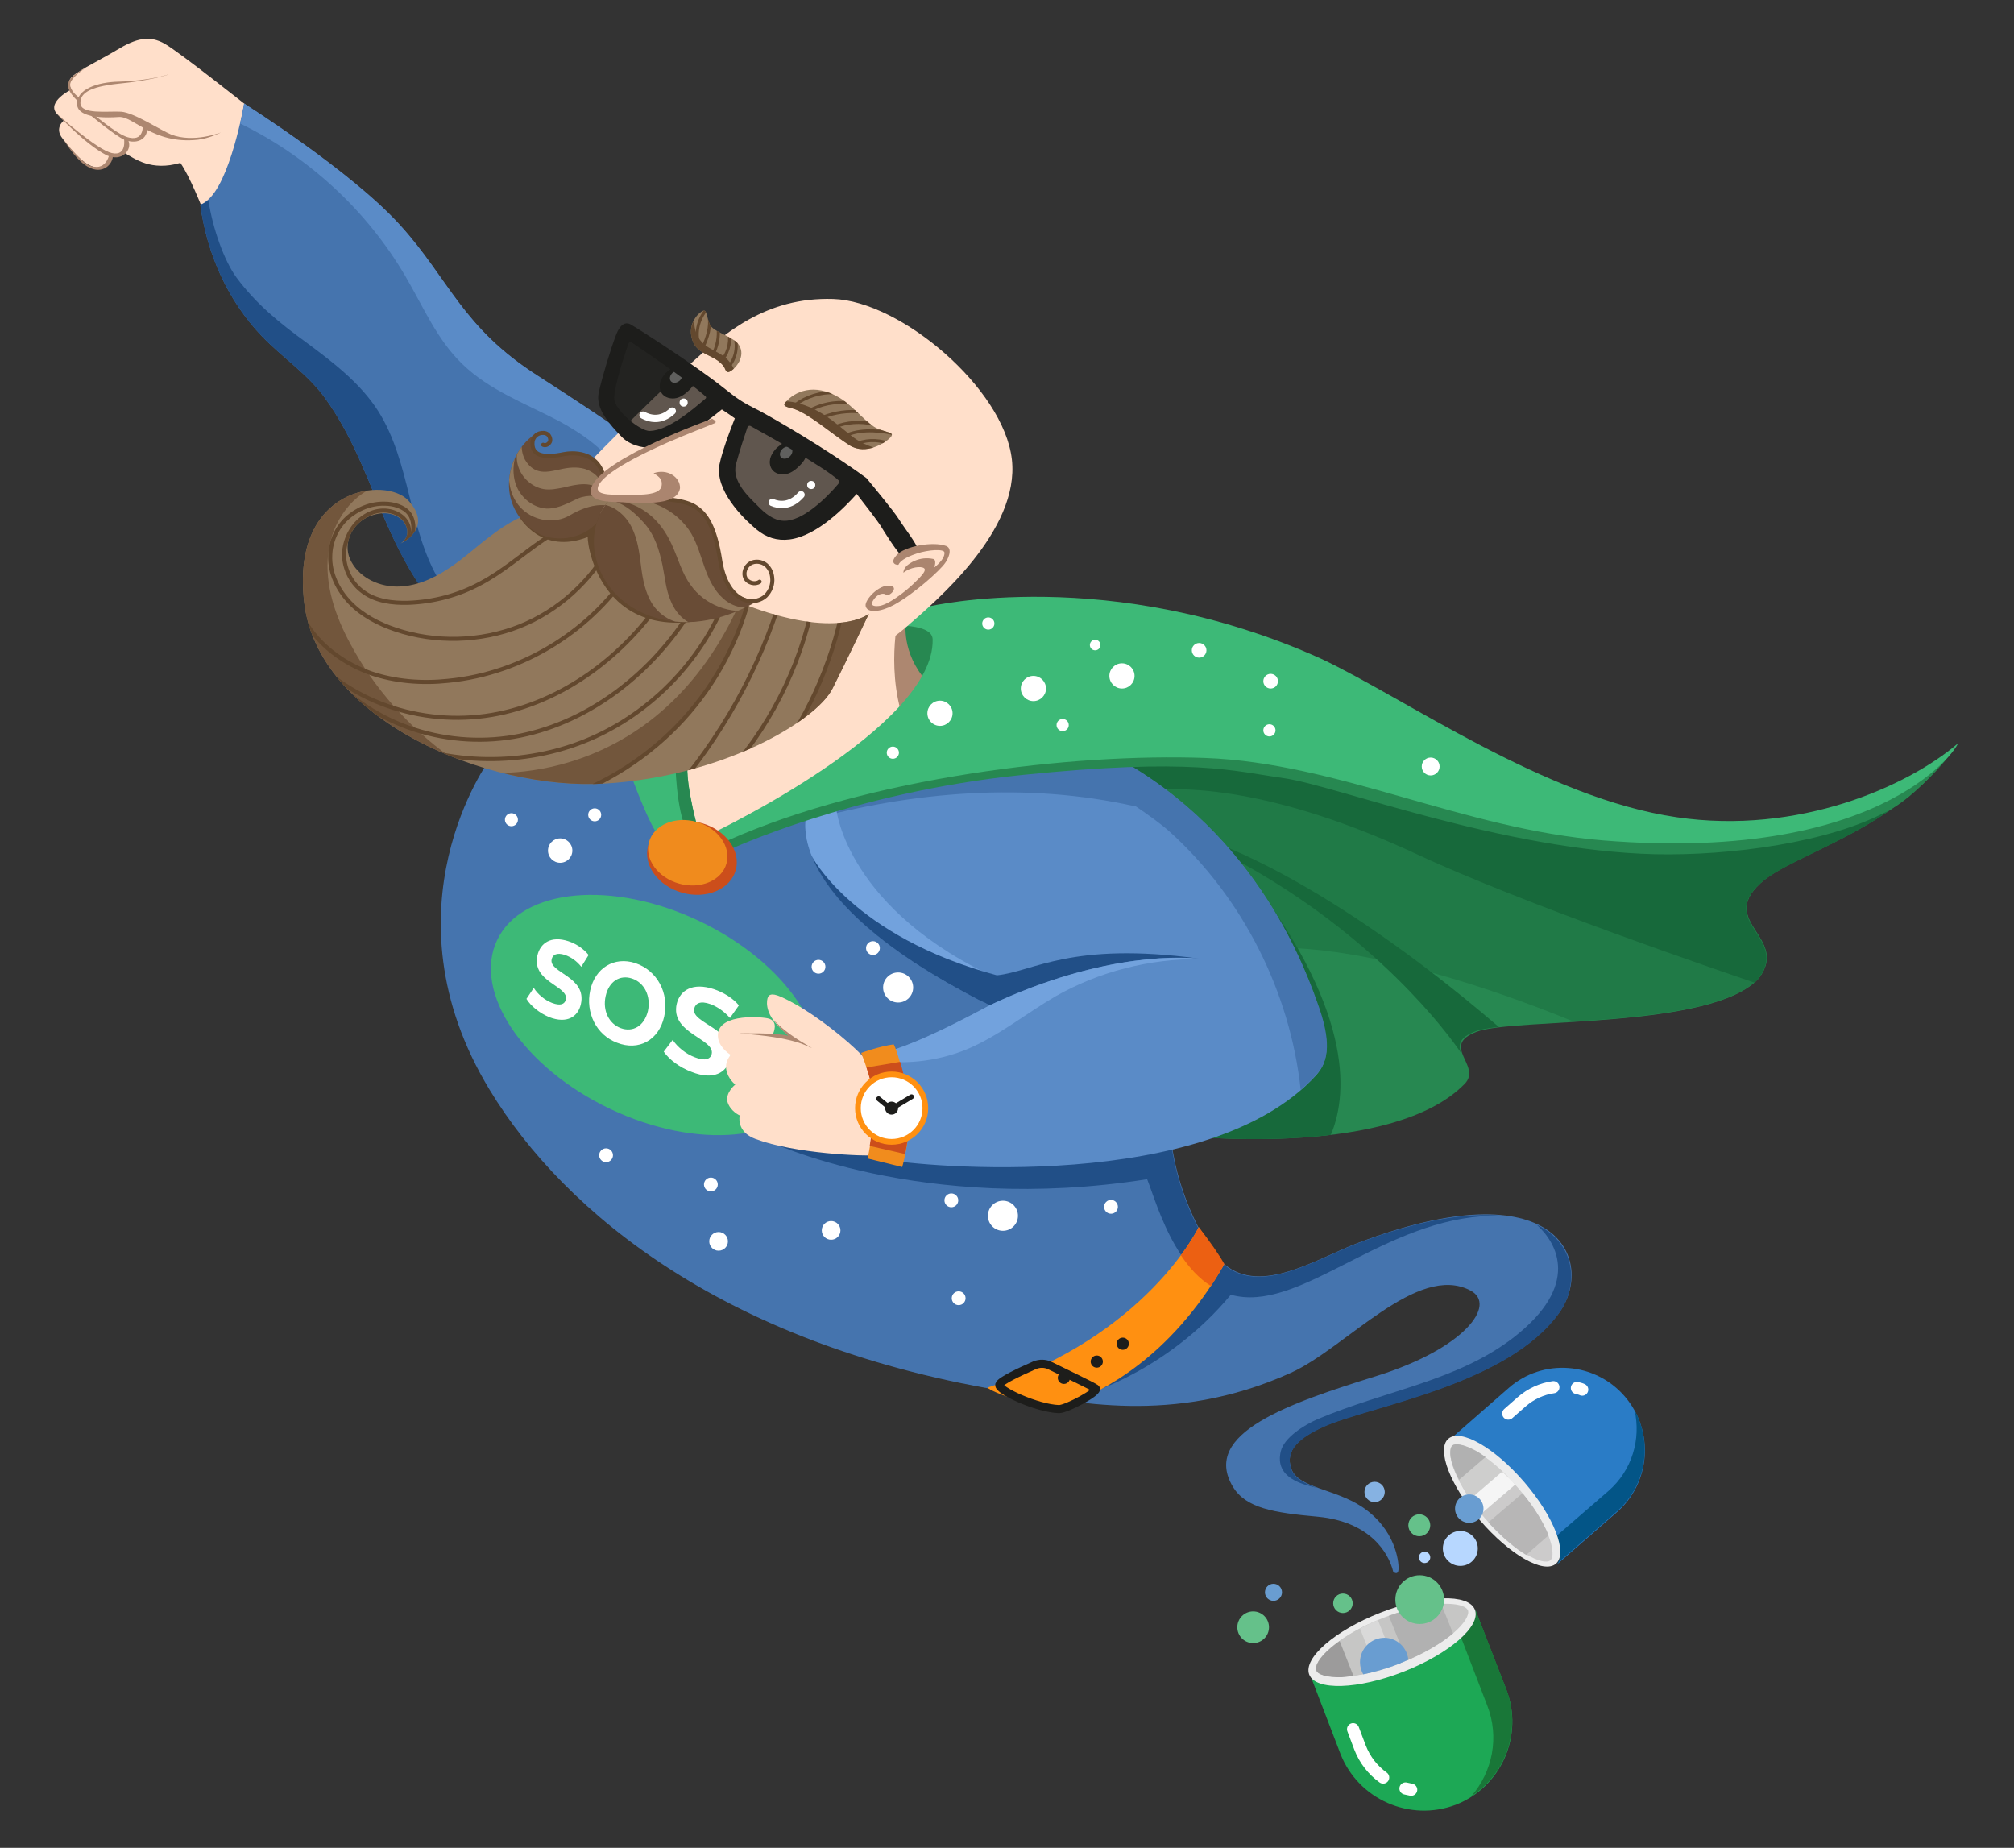 <?xml version="1.0" encoding="UTF-8"?> <!-- Generator: Adobe Illustrator 22.0.0, SVG Export Plug-In . SVG Version: 6.00 Build 0) --> <svg xmlns="http://www.w3.org/2000/svg" xmlns:xlink="http://www.w3.org/1999/xlink" version="1.1" id="Слой_1" x="0px" y="0px" viewBox="0 0 495.8 454.9" style="enable-background:new 0 0 495.8 454.9;" xml:space="preserve"><rect x="0" y="0" width="495.8" height="454.9" fill="#333333" stroke="none"/> <style type="text/css"> .st0{fill:#FFDFCA;} .st1{fill:#AD8770;} .st2{fill:#4574AE;} .st3{fill:#5A8BC7;} .st4{fill:#214F87;} .st5{fill:#278851;} .st6{fill:#207A47;} .st7{fill:#17693B;} .st8{fill:#3DB977;} .st9{fill:#FFFFFF;} .st10{fill:#FF9011;} .st11{fill:#EC6012;} .st12{fill:none;stroke:#1D1D1B;stroke-width:2;stroke-miterlimit:10;} .st13{fill:#1D1D1B;} .st14{fill:#72A2DD;} .st15{fill:#F18C1D;} .st16{fill:#CC4E1B;} .st17{fill:none;stroke:#1D1D1B;stroke-width:1.2;stroke-linecap:round;stroke-linejoin:round;stroke-miterlimit:10;} .st18{fill:#1DA855;} .st19{fill:none;stroke:#FFFFFF;stroke-width:3;stroke-linecap:round;stroke-linejoin:round;stroke-miterlimit:10;} .st20{fill:#197738;} .st21{fill:#ECECEC;} .st22{fill:#C6C6C5;} .st23{fill:#B1B1B1;} .st24{fill:#9C9B9B;} .st25{fill:#D9D9D9;} .st26{fill:#65C18A;} .st27{fill:#86B2E2;} .st28{fill:#699DD1;} .st29{fill:#B7D7FF;} .st30{fill:#2A7CC6;} .st31{fill:#035587;} .st32{fill:#CCCBCB;} .st33{fill:#B7B6B6;} .st34{fill:#CECECD;} .st35{fill:#F5F5F5;} .st36{opacity:0.7;fill:#1D1D1B;} .st37{fill:none;stroke:#FFFFFF;stroke-width:1.8;stroke-linecap:round;stroke-linejoin:round;stroke-miterlimit:10;} .st38{fill:#AB856F;} .st39{fill:#91785C;} .st40{clip-path:url(#SVGID_2_);} .st41{fill:#63482E;} .st42{fill:none;stroke:#63482E;stroke-width:0.75;stroke-miterlimit:10;} .st43{clip-path:url(#SVGID_4_);} .st44{clip-path:url(#SVGID_6_);} .st45{fill:#72563C;} .st46{fill:none;stroke:#63482E;stroke-miterlimit:10;} .st47{fill:#694C36;} .st48{clip-path:url(#SVGID_8_);fill:#91785C;} .st49{fill:none;stroke:#63482E;stroke-linecap:round;stroke-linejoin:round;stroke-miterlimit:10;} .st50{clip-path:url(#SVGID_10_);} .st51{fill:#F08B1D;} </style> <g> <g> <g> <path class="st0" d="M61.5,26.6c0,0-17.1-13.6-20.9-15.8s-7.1-1.4-12,1.6c-5.2,3.1-10.6,5.5-11.4,7.2c-0.6,1.2,0.4,2.4,0.4,2.4 s-6.1,3-3.7,5.9c1.2,1.3,1.8,1.8,1.8,1.8s-2.4,1.8-0.3,4.4c2.1,2.7,6.6,9,11,6.7c1.1-0.7,0.6-2.8,0.6-2.8s1.9,0.7,3.6-0.4 c2.6,1.5,6.6,4.6,13.8,2.5c2.3,3.2,5.5,11.4,5.5,11.4l11-10.1L61.5,26.6z"></path> <path class="st1" d="M41.5,18.3c0,0-4.6,1.6-12.3,1.8c-5,0.1-10.6,1.8-10.2,5.8c0.2,1.9,2.9,3.4,10.3,2.9 c3.6-0.2,8.4,6.8,19.4,5.6c2.8-0.3,5.7-1.8,5.7-1.8s-6.8,2.7-12.3,0.5c-2.5-1-9.1-5.4-12.3-5.6s-10.1,0.8-10-2.2 c0-2.1,1.7-3.9,9.4-4.7C36.4,19.9,41.3,18.5,41.5,18.3z"></path> <path class="st1" d="M21.7,27.9c0,0,0.3-0.5,1.3,0.3c2.2,1.6,6.3,5.2,8.9,5.7c3.9,0.8,3.2-3.6,3.2-3.6s1,0.6,1,0.9 c0.6,2.3-1.7,4.7-5.5,3.2C28.3,33.4,21.7,27.9,21.7,27.9z"></path> <path class="st1" d="M27,37.6c0,0-0.6,4.5-4.5,3.3c-2.4-0.7-7-6.6-7.1-6.8c1.6,2.3,3.6,5.5,6.3,7c3.6,2,6.2-0.7,6.1-3 C27.8,37.7,27,37.6,27,37.6z"></path> <path class="st1" d="M14,28c0,0,9.8,8.9,13.6,9.7s2.9-3.8,2.9-3.8s1,0.3,1.1,0.7c1,2.3-1.6,5.4-5.4,3.6C20.8,35.4,14,28,14,28z"></path> <path class="st1" d="M21.3,16.6c0,0-4.5,2.7-4,4.6c0.4,1.7,2.3,2.9,2.3,2.9l-0.3,0.9c0,0-3.3-2.7-2.4-4.8 C17.3,18.6,21.3,16.6,21.3,16.6z"></path> </g> <g> <path class="st2" d="M49.3,50.4c1.7,12.3,6.8,23.6,15.2,32.4c5.1,5.3,11.3,9.3,15.6,15.3c7.3,10.2,10.6,20.7,15.4,31.5 s11.6,22.3,21.6,28.5l41.3-48c0,0-7.3-5.5-26-17.5s-21.8-23.8-34-37.2S60.1,25.5,60.1,25.5s-3.4,19.8-9.4,24.1 C50,50.2,49.3,50.4,49.3,50.4z"></path> <path class="st3" d="M132.4,92.5c-18.8-12-21.8-23.8-34-37.2S60.1,25.5,60.1,25.5s-0.3,2-1,4.9C76,38.6,90.3,51.8,99.8,68 c4.4,7.5,7.8,15.7,14.1,21.7c6.5,6.3,15.3,9.6,23.4,13.8c6,3.2,12,7.4,15.5,13.1l5.6-6.6C158.4,110,151.1,104.5,132.4,92.5z"></path> <path class="st4" d="M108.3,143.2c-3.9-6.4-5.7-13.8-7.5-21c-1.8-7.3-3.7-14.7-7.7-21c-4.4-6.9-11.1-12-17.7-16.9 c-6.6-4.8-12.3-9.4-17.2-16c-3-4.1-5.8-11.9-6.9-19c-0.2,0.2-0.4,0.3-0.6,0.4c-0.7,0.5-1.4,0.7-1.4,0.7 c1.7,12.3,6.8,23.6,15.2,32.4c5.1,5.3,11.3,9.3,15.6,15.3c7.3,10.2,10.6,20.7,15.4,31.5c4.7,10.8,11.6,22.3,21.6,28.5l3.5-4 C115.5,152,111.2,147.9,108.3,143.2z"></path> </g> </g> <path class="st2" d="M120.6,186.9c0,0-27.2,36.8,0,81.5c18.4,30.3,58.6,63.4,128.7,74.4c14.4,2,39.1,8.4,68.4-4.8 c13.6-6.1,31.2-27.2,44.3-20.3c6.6,3.5-1.5,14.3-23,21s-43.4,14.1-35.5,27.3c3.2,5.3,10,6.4,21,7.4c12.5,1.2,17.3,8.6,18.5,13.6 c0.8,0.5,1.3,0.4,1.3-1c0-1.4-0.6-9.5-9.1-15.1c-6.7-4.4-15.6-4.6-17.3-9.3c-1.7-4.7,2.2-7.8,7.9-10.4 c11.2-5.1,45.5-10.2,58.2-28.3c8.6-12.3-0.3-35.8-50-16.8c-9.9,3.8-23.5,12.7-32.5,5.2c-4.6-3.9-11.5-17-13.1-30.1 c-1.4-11.5-12.4-44.3-12.4-44.3l-60.4-46.2l-42.9,19.1l-5.6-2.9l-8.7-25.7L120.6,186.9z"></path> <path class="st4" d="M333.9,306.2c-9.9,3.8-23.5,12.7-32.5,5.2c-4.6-3.9-11.5-17-13.1-30.1c-0.2-1.7-0.7-4-1.2-6.5l-72.2-0.5 l-26,6.5c0,0,37.7,18.3,93.5,9.5c2.5,6.2,8,27.6,23.7,29c16.8,1.5,37.1-20.7,63.5-20C361.2,298.5,349.6,300.2,333.9,306.2z"></path> <path class="st4" d="M378.3,301.5c5.1,4.6,10.8,14.9-5.6,27.7c-13.9,10.8-31.4,13-48.4,20.2c-3.2,1.4-8.2,4.5-9,7.9 c-1.6,6.7,5.7,8.2,8.9,9l0,0c-3.1-1.1-5.5-2.4-6.3-4.6c-1.7-4.7,2.2-7.8,7.9-10.4c11.2-5.1,45.5-10.2,58.2-28.3 C388.6,316.3,388,306.1,378.3,301.5z"></path> <g> <path class="st0" d="M166.2,184.3l4.3,25.6l19.5-8.4l37.8-26.8v-7.1c0,0-6.1-9.3-4.5-15.6c-15.8,2-42.5,15.6-42.5,15.6 L166.2,184.3z"></path> <path class="st1" d="M221.3,151.1c0,0-3.7,15.1,2.1,28.7c5.8,13.5,15.5-9.2,15.5-9.2l-7.8-20.7L221.3,151.1z"></path> </g> <path class="st5" d="M223,153.2c0,0-1.2,7.4,5.1,14.5s16-10.2,16-10.2l-15.7-4.3H223z"></path> <g> <g> <path class="st5" d="M399.9,206.8c-0.1,0-0.2,0-0.3,0c-1.4-0.1-2.8-0.1-4.2-0.2c-34.5-3.5-65.8-18.6-98.5-19.8 c-1.3,0-2.7-0.1-4.1-0.1c-0.3,0-0.7,0-1,0c-1.3,0-2.7,0-4,0c-0.1,0-0.2,0-0.2,0c-1.5,0-3,0-4.6,0.1c-0.3,0-0.5,0-0.8,0 c-1.5,0-3,0.1-4.6,0.1c0,0-0.1,0-0.1,0c-1.7,0.1-3.4,0.2-5.1,0.3c-0.1,0-0.2,0-0.3,0c-5.3,0.3-10.7,0.8-16.3,1.3c0,0,0,0,0,0 l38,91.3c0,0,49.3,5,66.8-13c4.3-4.5-6.2-9.3,2.9-12.8c9.2-3.5,58.2-0.5,69.5-13.2c7.5-10-10-13.7,0.3-23.3 c7.9-7.4,32.9-12.7,47.7-33c-0.2,0.1-0.3,0.2-0.5,0.3C465,198.4,447.7,209.1,399.9,206.8z"></path> </g> <path class="st6" d="M480.8,184.5c-0.2,0.1-0.3,0.2-0.5,0.3c-15.3,13.7-32.6,24.3-80.4,22c-0.1,0-0.2,0-0.3,0 c-1.4-0.1-2.8-0.1-4.2-0.2c-34.5-3.5-65.8-18.6-98.5-19.8c-1.3,0-2.7-0.1-4.1-0.1c-0.3,0-0.7,0-1,0c-1.3,0-2.7,0-4,0 c-0.1,0-0.2,0-0.2,0c-1.5,0-3,0-4.6,0.1c-0.3,0-0.5,0-0.8,0c-1.5,0-3,0.1-4.6,0.1c0,0-0.1,0-0.1,0c-1.7,0.1-3.4,0.2-5.1,0.3 c-0.1,0-0.2,0-0.3,0c-5.3,0.3-10.7,0.8-16.3,1.3c0,0,0,0,0,0l16.8,40.3l42.4,4.6c0,0,24.1-1.6,72.4,18.1 c17.4-1.1,38.6-3,45.6-10.7c7.5-10-10-13.7,0.3-23.3C441.1,210,466,204.8,480.8,184.5z"></path> <path class="st7" d="M334,194.3c-35.6-9.7-56.3-5.2-56.3-5.2h-5.5c0,0-7.6,8.1,8.1,5.8s39.3,1.8,68.5,15.4 c26.6,12.4,74.9,28.8,83.1,31.6c0.4-0.3,0.7-0.7,1-1c7.5-10-10-13.7,0.3-23.3c5.5-5.1,19-9.2,31.7-17.9 C419.9,216.8,374.5,205.3,334,194.3z"></path> <path class="st7" d="M368.6,252.5c-43-36.8-70.3-45.3-70.3-45.3s-7.8-1,6,4.5c34.6,18.7,52.4,43.1,55.3,47.4 c-0.6-1.9-0.4-3.7,3.6-5.2c1.2-0.5,3.2-0.8,5.8-1.1C368.9,252.7,368.8,252.6,368.6,252.5z"></path> <path class="st7" d="M293.7,279.8c1,0.1,17.1,1.6,33.9-0.4c3.7-8.6,6.7-28.9-20-63.6L293.7,279.8z"></path> </g> <g> <path class="st8" d="M155.3,190.7c0,0,4.5,12.6,7.2,15.6s8.9-3.8,8.9-3.8s-3-11.1-2-15.7c1-4.6-10-1.5-10-1.5L155.3,190.7z"></path> <path class="st5" d="M169.4,186.9c0.4-1.9-1.2-2.5-3.2-2.5c0,4.8,0.3,14.6,2.9,20.4c1.4-1.1,2.3-2.2,2.3-2.2 S168.4,191.4,169.4,186.9z"></path> </g> <g> <ellipse transform="matrix(0.429 -0.903 0.903 0.429 -133.743 288.287)" class="st8" cx="161.3" cy="250" rx="25.6" ry="43"></ellipse> <g> <path class="st9" d="M129.6,245.9l1.8-2.7c1,1.6,2.7,3,4.5,3.7c2.1,0.8,3.1,0.3,3.4-0.8c0.8-3.4-8.5-4.3-7-10.9 c0.7-3,3.3-4.9,7.6-3.5c1.9,0.6,3.8,1.9,5,3.4l-1.8,2.9c-1.2-1.5-2.6-2.4-4-2.9c-2.1-0.7-3.1,0-3.3,1.1c-0.7,3.3,8.7,4.2,7.2,11 c-0.7,3.1-3.4,4.9-7.8,3.2C132.8,249.4,130.6,247.6,129.6,245.9z"></path> <path class="st9" d="M145.3,243.8c1.2-5.5,5.9-8.4,11.1-6.7c5.4,1.8,8.4,7.4,7.1,13.2c-1.3,5.8-6.3,8.5-11.6,6.4 C146.8,254.8,144.1,249.3,145.3,243.8z M159.5,248.9c0.8-3.7-0.9-7-3.9-8c-3-1-5.7,0.7-6.5,4.3c-0.8,3.6,0.8,6.8,3.7,7.9 C155.8,254.2,158.6,252.6,159.5,248.9z"></path> <path class="st9" d="M163.4,258.9l2.2-2.9c1.2,1.8,3.3,3.5,5.5,4.3c2.5,1,3.8,0.4,4.1-0.8c0.9-3.8-10.3-5.1-8.6-12.4 c0.8-3.3,3.9-5.3,9.1-3.6c2.4,0.8,4.7,2.2,6.2,4l-2.2,3.1c-1.5-1.7-3.2-2.8-4.8-3.4c-2.5-0.9-3.7-0.2-4,1.1 c-0.9,3.7,10.6,5,8.8,12.4c-0.8,3.4-4.1,5.3-9.4,3.2C167.3,262.8,164.7,260.8,163.4,258.9z"></path> </g> </g> <path class="st4" d="M266.9,343.4c0,0,21.9-6.1,37.8-26.8c-3.3-4.7-7.7-6.5-7.7-6.5L266.9,343.4z"></path> <g> <path class="st10" d="M295.1,302.1c0,0-12.7,26.7-52,39.5c0.8,1,11.8,5.5,19.6,4.3c8.8-3.5,25.2-11.4,38.6-34.5 C299.5,308.3,295.1,302.1,295.1,302.1z"></path> <path class="st11" d="M295.1,302.1c-0.4,0.8-1.9,3.6-4.4,6.9c2,3,4.4,5.7,7.4,7.6c1.1-1.6,2.2-3.5,3.3-5.4 C300.4,309.3,297.7,305.4,295.1,302.1z"></path> <path class="st12" d="M254.7,336.1c1.2-0.5,2.6-0.5,3.8,0.1c3,1.5,10.4,5,11.2,5.6c1.1,0.7-7.1,5.1-9,5.1c-5.5-0.2-15-4.6-14.7-6 C246.3,339.9,251.1,337.7,254.7,336.1z"></path> <circle class="st13" cx="270" cy="335.2" r="1.5"></circle> <circle class="st13" cx="276.4" cy="330.8" r="1.5"></circle> <circle class="st13" cx="261.9" cy="339.2" r="1.5"></circle> </g> <g> <circle class="st9" cx="137.9" cy="209.4" r="3"></circle> <circle class="st9" cx="221.1" cy="243.1" r="3.7"></circle> <circle class="st9" cx="246.9" cy="299.3" r="3.7"></circle> <circle class="st9" cx="125.9" cy="201.8" r="1.6"></circle> <circle class="st9" cx="146.4" cy="200.6" r="1.6"></circle> <circle class="st9" cx="149.2" cy="284.4" r="1.7"></circle> <circle class="st9" cx="236" cy="319.6" r="1.7"></circle> <circle class="st9" cx="175" cy="291.6" r="1.7"></circle> <circle class="st9" cx="234.2" cy="295.5" r="1.7"></circle> <circle class="st9" cx="273.5" cy="297.1" r="1.7"></circle> <circle class="st9" cx="204.6" cy="302.9" r="2.3"></circle> <circle class="st9" cx="176.9" cy="305.6" r="2.3"></circle> <circle class="st9" cx="201.5" cy="238" r="1.7"></circle> <circle class="st9" cx="214.9" cy="233.4" r="1.7"></circle> </g> <g> <g> <path class="st3" d="M198.6,200.5c0,0-7.3,20.8,45,47c-3.2,1.7-23.2,12.7-30.3,12.2c3.3,6.3,5.3,22,4.2,25.7 c9.5,1.8,80,8.5,106.5-20.7c2.6-2.9,3.8-7,0.8-16c-3-9-14.7-43-50.3-62.3C252.1,181.8,198.6,200.5,198.6,200.5z"></path> <path class="st2" d="M274.5,186.3c-22.3-4.5-75.8,14.2-75.8,14.2s-0.2,0.6-0.3,1.6c26.3-7.3,54.4-9.6,81-3.6l0.2,0 c2.9,2,5.8,4,8.4,6.3c18,16.3,29.6,39.4,32.2,63.5c1.4-1.2,2.7-2.4,3.9-3.8c2.6-2.9,3.8-7,0.8-16 C321.8,239.6,310.1,205.6,274.5,186.3z"></path> <path class="st14" d="M238.1,244.6c3.2-1.5,6.1-2.8,8.3-3.3c-38-17.1-40.5-42-40.5-42l-1.2-0.9c-3.8,1.2-6.1,2-6.1,2 S191.8,219.8,238.1,244.6z"></path> <g> <path class="st4" d="M295.2,236c0.1,0,0.2,0,0.3,0C295.5,236,295.4,236,295.2,236z"></path> <path class="st4" d="M295.2,236c-31.6-4.3-40.8,3.2-49.8,4.1c-35.6-9.6-45.6-29.4-45.6-29.4c3.4,8.6,13.8,21.8,43.8,36.8 C272.5,233.9,292.6,235.7,295.2,236z"></path> </g> <g> <path class="st14" d="M243.6,247.5c-0.7-0.4-1.4-0.7-2.1-1.1C242.2,246.7,242.9,247.1,243.6,247.5z"></path> <path class="st14" d="M243.6,247.5c-3.2,1.7-23.2,12.7-30.3,12.2c0.2,0.3,0.3,0.7,0.5,1.1c8.2,1.5,16.9,0.6,24.5-2.6 c7.7-3.3,14.3-8.7,21.5-12.9c10.7-6.1,23.2-9.3,35.7-9.2v0c-0.1,0-0.2,0-0.3,0C292.6,235.7,272.5,233.9,243.6,247.5z"></path> </g> </g> <g> <path class="st0" d="M212.1,259.7c-3.6-3.7-10.7-9.4-16.5-12.6c-3.8-2.1-5.4-2.7-6.3-2c-0.5,0.4-1.1,2.9,0.9,5.8 c1.3,1.8,3.5,4,7.1,6.3c-2.6-2.1-7-2.7-7-2.7s1.6-3.2-1.3-3.8c-2.4-0.5-13.3-1.1-12.2,5c0.5,2.5,3.1,4,3.1,4s-1.5,1.5-1.1,3.7 c0.4,2.2,2.2,3.6,2.2,3.6s-2.5,2-1.9,4.3c0.7,2.3,3,3.3,3,3.3s-1,4,3.9,5.8c9.7,3.6,26.5,4.3,30.2,4c3.7-0.3,0.8-18.9,0.8-18.9 S213.5,261.1,212.1,259.7z"></path> <path class="st1" d="M190.5,251.1c1.1,1.6,2.3,2.7,3.5,3.9c-2.4-0.8-12-0.6-12-0.6c13.9,1,16.4,3.1,17.9,3.6 C198.1,256.9,193.8,254.7,190.5,251.1z"></path> </g> <g> <path class="st15" d="M212,259.2c0,0,2.9,7.2,3.3,11.7c0.3,4.5-1.7,14.3-1.7,14.3l8.5,2.1c0,0,1.2-3.9,1.8-10.5 s-3.2-18.8-3.9-19.7C216.4,257.6,212,259.2,212,259.2z"></path> <path class="st16" d="M213.3,262.8c0.8,2.4,1.7,5.6,1.9,8c0.2,2.9-0.6,8.1-1.1,11.3l8.7,2c0.4-1.8,0.8-4.3,1.1-7.5 c0.4-4.2-1-10.9-2.3-15.2L213.3,262.8z"></path> <g> <circle class="st10" cx="219.5" cy="272.8" r="9"></circle> <circle class="st9" cx="219.5" cy="272.8" r="7.6"></circle> <g> <circle class="st13" cx="219.5" cy="272.8" r="1.6"></circle> <polyline class="st17" points="216.3,270.5 218.6,272.4 219.4,273 224.4,270 "></polyline> </g> </g> </g> </g> <g> <g> <g> <path class="st18" d="M330,431.8l-7.4-19.3c0,0,0,0,0.1,0c2.4,3.3,12.2,2.8,22.8-1.4c11.2-4.4,19.2-11,17.6-15l7.7,19.8 c4.4,11.3-1.2,24-12.4,28.4l0,0C347.1,448.6,334.4,443,330,431.8z"></path> <path class="st19" d="M346,440.3c0.5,0.1,0.9,0.2,1.4,0.3"></path> <path class="st19" d="M333.1,425.7l1.7,4.5c1.2,3.1,3.2,5.6,5.7,7.4"></path> <g> <path class="st20" d="M370.8,415.8l-7.7-19.8c0.7,1.9-0.7,4.4-3.5,6.9l6.5,16.9c3.1,7.9,1.3,16.4-3.9,22.4 C370.8,436.7,374.6,425.7,370.8,415.8z"></path> </g> </g> <ellipse transform="matrix(0.931 -0.365 0.365 0.931 -123.948 153.172)" class="st21" cx="342.8" cy="404.1" rx="21.9" ry="7.8"></ellipse> <path class="st22" d="M357.6,402.2c3.1-2.6,4.1-4.7,3.8-5.7c-0.9-2.3-9.5-2.7-20.9,1.8c-5.1,2-9.6,4.5-12.7,7.2 c-3.1,2.6-4.1,4.7-3.8,5.7c0.4,0.9,2.4,1.7,6.2,1.6c4.2-0.1,9.4-1.3,14.6-3.4C349.9,407.4,354.5,404.8,357.6,402.2z"></path> <path class="st23" d="M357.7,402.1c0,0-0.1,0.1-0.1,0.1c-2.9,2.4-6.8,4.7-11.3,6.6l-4.4-11c5.1-1.9,9.6-2.7,12.9-2.9L357.7,402.1 z"></path> <path class="st22" d="M327.8,405.5c2.4-2,5.5-3.9,9-5.6l4.3,10.8c-3.9,1.2-7.7,2-10.9,2.1c-3.8,0.1-5.9-0.7-6.2-1.6 C323.6,410.2,324.7,408.1,327.8,405.5z"></path> <path class="st24" d="M327.8,405.5c0.6-0.5,1.3-1,2-1.5l3.4,8.6c-1,0.1-2,0.2-2.9,0.3c-3.8,0.1-5.9-0.7-6.2-1.6 C323.6,410.2,324.7,408.1,327.8,405.5z"></path> <path class="st25" d="M343.6,409.9c-1.6,0.6-3.1,1.1-4.7,1.5l-4.1-10.5c1.4-0.7,2.9-1.4,4.4-2.1L343.6,409.9z"></path> </g> <circle class="st26" cx="349.5" cy="393.8" r="6"></circle> <circle class="st26" cx="349.4" cy="375.5" r="2.7"></circle> <circle class="st27" cx="338.4" cy="367.3" r="2.5"></circle> <circle class="st26" cx="308.5" cy="400.6" r="3.9"></circle> <circle class="st26" cx="330.6" cy="394.7" r="2.4"></circle> <circle class="st28" cx="313.5" cy="392" r="2.1"></circle> <circle class="st29" cx="350.7" cy="383.4" r="1.4"></circle> <circle class="st29" cx="359.5" cy="381.2" r="4.3"></circle> <g> <g> <path class="st30" d="M371.4,341.7l-14.4,12.6c0,0,0,0,0.1,0.1c3.4-1.7,11.2,3,18.1,11c7.3,8.5,10.9,17.3,7.9,19.9l14.8-12.9 c8.5-7.3,9.4-20.1,2.1-28.6l0,0C392.7,335.3,379.8,334.3,371.4,341.7z"></path> <path class="st19" d="M388.2,341.7c0.4,0.1,0.9,0.2,1.3,0.4"></path> <path class="st19" d="M371.3,348l3.3-2.9c2.3-2,5-3.2,7.8-3.6"></path> <g> <path class="st31" d="M402.4,347.2c1.6,7.1-0.6,14.8-6.5,19.9l-12.7,11c1.2,3.3,1.3,5.9-0.2,7.1l14.8-12.9 C405.2,366,406.9,355.5,402.4,347.2z"></path> </g> </g> <ellipse transform="matrix(0.758 -0.652 0.652 0.758 -151.704 330.443)" class="st21" cx="369.9" cy="369.8" rx="7.2" ry="20.3"></ellipse> <path class="st32" d="M381.1,377.8c1.4,3.5,1.3,5.7,0.6,6.3c-1.7,1.5-8.9-1.9-16.3-10.5c-3.3-3.8-5.9-7.9-7.3-11.4 c-1.4-3.5-1.3-5.7-0.6-6.3c0.7-0.6,2.7-0.4,5.8,1.4c3.4,1.9,7.1,5.2,10.5,9.1C377.1,370.3,379.7,374.3,381.1,377.8z"></path> <path class="st33" d="M381.2,378c0,0,0-0.1,0-0.1c-1.3-3.2-3.5-6.8-6.4-10.3l-8.4,7.2c3.4,3.7,6.6,6.4,9.3,8L381.2,378z"></path> <path class="st34" d="M358.2,362.2c1.1,2.6,2.8,5.6,5,8.5l8.2-7c-2.7-2.7-5.4-4.9-8-6.4c-3.1-1.7-5.1-1.9-5.8-1.4 C356.8,356.6,356.7,358.7,358.2,362.2z"></path> <path class="st23" d="M358.2,362.2c0.3,0.7,0.6,1.4,1,2.1l6.5-5.6c-0.8-0.6-1.6-1.1-2.3-1.5c-3.1-1.7-5.1-1.9-5.8-1.4 C356.8,356.6,356.7,358.7,358.2,362.2z"></path> <path class="st35" d="M373,365.5c-1-1.2-2.1-2.2-3.2-3.2l-7.9,6.8c0.8,1.2,1.7,2.4,2.7,3.6L373,365.5z"></path> </g> <path class="st28" d="M345.1,409.3c0.5-0.2,1.1-0.5,1.6-0.7c-0.3-3-2.8-5.4-5.9-5.4c-3.3,0-6,2.7-6,6c0,1.1,0.3,2.1,0.8,3 c2.9-0.6,6-1.5,9.1-2.7C344.8,409.4,345,409.3,345.1,409.3z"></path> <circle class="st28" cx="361.7" cy="371.4" r="3.5"></circle> </g> <g> <path class="st5" d="M478,188.1c-2,0.5-10,7.4-11.5,7.7c-5.3,1.2-10.2,3.6-15.5,4.9c-10.2,2.5-21.4,3.4-31.8,2.9 c-20.1-1-38.3-8.3-57.4-14.2c-21-6.4-41.7-10.6-63.7-11.2c-21.9-0.6-43.1,1.1-64.4,6.4c-10,2.5-19.7,5.6-29.5,9.1 c-7.7,2.8-17.7,4.5-24.4,9.7c0,0.4-0.2,0.8-0.6,1.1c-1.1,0.8-2.2,1.6-3.3,2.3c0.4,0.6,0.9,1.3,1.3,1.9c0.1,0.1,0.1,0.2,0.2,0.3 c0.1,0.1,0.2,0.3,0.3,0.5c0,0,0,0,0,0l1.6-0.2c0,0,30.2-14.2,72.2-18.5c42-4.3,52-1,64.7,0.8s53.8,17.8,91.3,18.7 c18.6,0.4,42.9-2.9,57.1-10.6C467.4,198.3,471.6,195.4,478,188.1z"></path> <g> <path class="st8" d="M175.4,205.1c0,0,54.7-26,54.2-47.7c-0.1-4.5-12.8-3.3-12.8-3.3l11.9-4.8c0,0,44.6-10.6,96.6,12.9 c20.8,9.8,55.1,34.3,87.5,39c29.9,4.4,56.8-7.6,69.1-18.1c1.1-0.9-15.9,29.6-87.2,23.8c-34.6-2.8-65.3-19.1-98-20.3 s-82.7,4.8-117.5,20.3C174.4,210.5,175.4,205.1,175.4,205.1z"></path> <g> <circle class="st9" cx="254.4" cy="169.5" r="3.1"></circle> <circle class="st9" cx="276.2" cy="166.4" r="3.1"></circle> <circle class="st9" cx="352.2" cy="188.7" r="2.2"></circle> <circle class="st9" cx="312.5" cy="179.8" r="1.5"></circle> <circle class="st9" cx="295.2" cy="160.1" r="1.8"></circle> <circle class="st9" cx="261.6" cy="178.5" r="1.5"></circle> <circle class="st9" cx="219.8" cy="185.3" r="1.5"></circle> <circle class="st9" cx="269.6" cy="158.8" r="1.3"></circle> <circle class="st9" cx="243.3" cy="153.5" r="1.5"></circle> <circle class="st9" cx="312.8" cy="167.7" r="1.8"></circle> <circle class="st9" cx="231.4" cy="175.6" r="3.1"></circle> </g> </g> </g> <g> <path class="st0" d="M145.8,113.1c0,0,13.5-13.9,23-22.5s19.7-17.5,36.3-17s42,22,44,39.5s-18.8,35-25.7,41 c-6.8,6-24.5,16.5-24.5,16.5l-56.8-10L145.8,113.1z"></path> <g> <path class="st13" d="M190.9,110.6c-0.6,0.7-1.1,1.5-1.3,2.3c-0.2,0.9-0.1,1.8,0.4,2.6c0.7,1.1,2.3,1.5,3.6,1.2 c1.3-0.3,2.4-1.2,3.3-2.1c0.7-0.7,1.4-1.6,1.6-2.6c0.2-1.2-0.3-2.6-1.3-3.3s-2.4-0.8-3.5-0.2C192.9,109,191.6,109.8,190.9,110.6z "></path> <ellipse transform="matrix(0.746 -0.666 0.666 0.746 -24.944 157.275)" class="st9" cx="193.5" cy="111.3" rx="1.7" ry="1.3"></ellipse> </g> <g> <path class="st13" d="M163.8,91.9c-0.6,0.7-1.1,1.5-1.3,2.3c-0.2,0.9-0.1,1.8,0.4,2.6c0.7,1.1,2.3,1.5,3.6,1.2 c1.3-0.3,2.4-1.2,3.3-2.1c0.7-0.7,1.4-1.6,1.6-2.6c0.2-1.2-0.3-2.6-1.3-3.3s-2.4-0.8-3.5-0.2C165.9,90.3,164.6,91.1,163.8,91.9z"></path> <ellipse transform="matrix(0.746 -0.666 0.666 0.746 -19.358 134.486)" class="st9" cx="166.4" cy="92.6" rx="1.7" ry="1.3"></ellipse> </g> <g> <path class="st36" d="M155,81.9c0,0,19.1,11.8,20.9,16.2c-4.8,4.5-9.9,8-9.9,8s-7.1,5.1-12.3-2s-3.6-8.5-3.6-8.5L155,81.9z"></path> <g> <path class="st37" d="M158.3,102.2c1.5,0.8,4.3,1.7,7.2-1"></path> <circle class="st9" cx="168.3" cy="99.1" r="1"></circle> </g> </g> <g> <path class="st36" d="M183.9,103c0,0,22.3,11.4,24.7,15.5c-4.1,5-9.5,9.2-9.5,9.2s-7.3,5-13.3-1.4s-6.4-11.2-6.4-11.2L183.9,103z "></path> <g> <path class="st37" d="M190.1,123.7c1.6,0.7,4.5,1.1,7.1-1.9"></path> <circle class="st9" cx="199.7" cy="119.4" r="1"></circle> </g> </g> <path class="st13" d="M221.2,127.7c-1.2-1.9-6-7.7-7.9-10c-10.1-7.4-23.2-14.9-26.4-16.6c-4.4-2.2-5.2-2.8-9-5.8 c-7.1-5.6-20.5-14.2-22.6-15.4c-2.1-1.2-3.3,1.6-3.7,2.7c-1.3,3.4-3.3,10-4.2,14c-0.9,4,2.7,7.9,5.7,11c1.9,1.9,4.7,2.7,7.3,2.6 c1.6-0.9,3.4-1.7,5.2-2.4c1.6-0.7,3.2-1.3,4.9-1.6c3.7-2.5,7.2-5.4,7.2-5.4s2,1.3,3.2,2.2c-0.9,2.2-3.9,10.1-3.9,12.4 c-0.3,6.5,7,13.1,9.3,15c2.3,1.9,5,2.8,8.1,2.4c6.9-0.9,13.9-8.3,16.5-11.2c0,0,0,0,0,0c1.5,1.9,5.4,7,5.8,7.7 c0.9,1.5,4.4,7.1,5.5,7.7c1.6,0.9,3.1,0.6,3.8-0.8C226.5,134.7,223.5,131.3,221.2,127.7z M173.6,98.2c-3.3,2.8-9,7.7-13.6,7.9 c-2.4,0.1-8.7-5.1-8.8-8c-0.1-2.7,2.6-10.9,3.5-13.5c0.1-0.3,0.5-0.5,0.8-0.3c2.7,1.8,13.3,9,18.1,13.2 C173.9,97.7,173.9,98,173.6,98.2z M206.4,119.1c-2.7,3.2-8.8,9.4-13.6,9.1c-2.3-0.1-4.4-1.7-6.3-3.7c-2-2-6.5-6-5.3-10.3 c0.9-3.4,2.3-7.5,2.8-9c0.1-0.3,0.5-0.5,0.8-0.3c3.1,1.7,18.2,10.1,21.7,13.4C206.5,118.6,206.5,118.9,206.4,119.1z"></path> <g> <path class="st0" d="M232.7,135.6c0-0.2-0.2-0.4-0.3-0.5c-2.9-1.2-7.5-0.4-9.8,1.1c-2,1.3-6.8,5-5,7.6c-0.4,0.4-1.2,0.8-1.6,1.3 c-0.1,0.1-1.9,1.3-1.9,1.5c-0.8,0.8,0.4,1.5-0.3,2.4c-0.4,0.5,2.7,0.4,3.2,0.2c0.5-0.2,0.9-0.4,1.4-0.6c0.1,0.1,0.3,0.1,0.4,0 c3.5-1.6,5.8-4.8,9.1-6.7C230.4,140.5,233,139,232.7,135.6z"></path> <path class="st38" d="M220.7,136.7c1.9-2.2,8.9-3.5,12.2-2.3c1.8,0.7,0.4,3.4-0.3,4.3c-1.2,1.7-7.4,7.4-12.5,10.2 c-3.1,1.7-6.6,2.2-7,0.3c-0.3-1.5,3.3-5.4,6-5c2.4,0.3-0.3,2.9-1,2.2c-0.4-0.4-2-0.5-3.2,1.5c-0.7,1.1,0.1,1.4,1.3,1.3 c2.2-0.1,6.5-3.4,8.7-5.5c2.2-2.1,3.2-3.3,2.6-3.8c-0.7-0.6-3.4-0.3-5.1,1.1c0-0.4,0.1-0.9,0.7-1.6c0.7-0.7,3.2-2.5,6.6-1.8 c1,0.2,0.3,2.1,0.3,2.1s2.7-2,2.5-3.7c-0.1-0.9-3.9-0.7-6.9,0.3s-4.1,2-4.4,2.7C221.1,139.2,218.7,138.9,220.7,136.7z"></path> </g> <g> <path class="st39" d="M179.6,91.5c1.5-0.7,4.1-3.8,2.3-6.6c-1.5-2.2-6.4-3.1-7.2-5.1s-0.7-3.6-1.6-3.3s-4,3-2.7,7.1 c1.2,4,5.8,3.6,7.9,6.8C178.6,91,178.8,91.9,179.6,91.5z"></path> <g> <defs> <path id="SVGID_1_" d="M179.6,91.5c1.5-0.7,4.1-3.8,2.3-6.6c-1.5-2.2-6.4-3.1-7.2-5.1s-0.7-3.6-1.6-3.3s-4,3-2.7,7.1 c1.2,4,5.8,3.6,7.9,6.8C178.6,91,178.8,91.9,179.6,91.5z"></path> </defs> <clipPath id="SVGID_2_"> <use xlink:href="#SVGID_1_" style="overflow:visible;"></use> </clipPath> <g class="st40"> <path class="st41" d="M178,87.6c-1.4-1-3.1-1.6-4.5-2.7c-1.8-1.4-2.7-3.8-2.6-6.1c-0.7,1.2-1.2,2.9-0.5,5 c1.2,4,5.8,3.6,7.9,6.8c0.3,0.5,0.5,1.4,1.4,1c0.3-0.1,0.7-0.4,1-0.7C180.1,89.6,179.2,88.4,178,87.6z"></path> <path class="st42" d="M179.2,90.5c2-2.2,2.6-5.5,1.5-8.2"></path> <path class="st42" d="M177.9,88.4c1.6-2,2.1-4.8,1.4-7.2"></path> <path class="st42" d="M175.8,86.7c1-2.2,1.3-4.7,0.8-7"></path> <path class="st42" d="M173,85.6c1.1-2.4,2.1-5.2,1.5-7.9"></path> <path class="st42" d="M171.8,84c-0.7-3.5,0.9-7.5,4-9.4"></path> </g> </g> </g> <g> <path class="st39" d="M193.5,98.9c2-2.3,6.8-4.9,13.3-0.9c3.3,2,6.8,6.6,9.4,7.6s4.1,0.9,3,2.1s-6,4.5-10.1,1.9 s-10.4-8.2-14.2-9.1C192.5,100,193,99.5,193.5,98.9z"></path> <g> <defs> <path id="SVGID_3_" d="M193.5,98.9c2-2.3,6.8-4.9,13.3-0.9c3.3,2,6.8,6.6,9.4,7.6s4.1,0.9,3,2.1s-6,4.5-10.1,1.9 s-10.4-8.2-14.2-9.1C192.5,100,193,99.5,193.5,98.9z"></path> </defs> <clipPath id="SVGID_4_"> <use xlink:href="#SVGID_3_" style="overflow:visible;"></use> </clipPath> <g class="st43"> <path class="st41" d="M212.4,109.1c-2.2-1.1-4-2.8-6-4.4c-2.1-1.7-4.4-3.3-6.9-4.4c-1.9-0.8-3.9-1.4-5.9-1.5 c0,0-0.1,0.1-0.1,0.1c-0.5,0.6-1,1.2,1.4,1.7c3.8,0.8,10.1,6.5,14.2,9.1c2,1.3,4.3,1.1,6.1,0.5 C214.2,109.9,213.3,109.5,212.4,109.1z"></path> <path class="st42" d="M195.7,99.7c2.8-2.1,6.3-3.2,9.8-3"></path> <path class="st42" d="M199.2,101.1c2.9-1.6,6.3-2.3,9.6-1.9"></path> <path class="st42" d="M202.6,102.7c2.9-1.2,6.2-1.6,9.3-1.3"></path> <path class="st42" d="M205.5,105.1c3-1.2,6.3-1.4,9.4-0.7"></path> <path class="st42" d="M208.7,107c3.7-1.5,8.8-1,12.7,0.1"></path> <path class="st42" d="M211.2,109.1c2.7-1,5.8-0.8,8.4,0.4"></path> </g> </g> </g> <path class="st39" d="M133.3,125.7c-4.5,0.8-8.5,3.2-12.2,6c-3.7,2.7-7,5.9-10.9,8.4c-3.8,2.5-8.2,4.4-12.8,4.3 c-4.6-0.1-9.3-2.5-11.2-6.7s0.7-9.1,5-10.7c7.5-2.8,11.6,4.2,7.4,6.8c0,0,8.3-3.7,1.9-10.6c-5.4-5.9-29-3.5-25.6,25.2 s44.8,46.3,74.1,44.5s51.9-15.5,55.9-23.3c3.1-6.1,9-18.5,9-18.5s-7.6,6.6-30.9-2.4c-11.8-4.6-22.2-17.5-31.8-22.2 C142,122.1,133.3,125.7,133.3,125.7z"></path> <g> <defs> <path id="SVGID_5_" d="M133.3,125.7c-4.5,0.8-8.5,3.2-12.2,6c-3.7,2.7-7,5.9-10.9,8.4c-3.8,2.5-8.2,4.4-12.8,4.3 c-4.6-0.1-9.3-2.5-11.2-6.7s0.7-9.1,5-10.7c7.5-2.8,11.6,4.2,7.4,6.8c0,0,8.3-3.7,1.9-10.6c-5.4-5.9-29-3.5-25.6,25.2 s44.8,46.3,74.1,44.5s51.9-15.5,55.9-23.3c3.1-6.1,9-18.5,9-18.5s-7.6,6.6-30.9-2.4c-11.8-4.6-22.2-17.5-31.8-22.2 C142,122.1,133.3,125.7,133.3,125.7z"></path> </defs> <clipPath id="SVGID_6_"> <use xlink:href="#SVGID_5_" style="overflow:visible;"></use> </clipPath> <g class="st44"> <path class="st45" d="M144.4,200.7c-24.4-4.3-46.4-20.3-58.1-42.1c-3.7-6.8-6.4-14.5-5.5-22.3c0.8-7.7,6-15.3,13.6-17.1 l-23.9,1.2l-11,45.3L104,215L144.4,200.7z"></path> <path class="st45" d="M207.3,151.5c0,0-6.6,22-10.9,28.2s16.3,1.6,16.3,1.6l5.5-22.6l0.2-10.7L207.3,151.5z"></path> <path class="st45" d="M118.5,190.1c0,0,43.2,5.5,64.2-43c5.7-2.2,3.2,1.2,3.2,1.2l-2,1c0,0-6.3,28.3-37,44 C135,195.5,118.5,190.1,118.5,190.1z"></path> <path class="st46" d="M100.5,132.8c1.8-1.1,1.5-4.8,0.2-6.4c-1.3-1.7-3.9-2.4-6-2.4c-3.4-0.1-6.8,1.3-9.3,3.6 c-2.5,2.3-4,5.7-4.1,9.1c-0.2,4.4,1.9,8.6,4.9,11.7s7,5.2,11.2,6.6c9.8,3.3,20.9,3,30.5-0.8s17.8-11.3,22.6-20.5"></path> <path class="st46" d="M150.8,126.8c-6.2-0.2-12.1,2.7-17.2,6.2c-5.1,3.5-9.8,7.7-15.3,10.6c-5.5,3-11.7,4.6-17.9,4.8 c-3.8,0.1-7.9-0.4-11-2.7c-2.8-2-4.5-5.3-4.7-8.7c-0.1-3.4,1.4-6.8,3.9-9c6.6-5.7,15.1,0.3,11,5.4"></path> <path class="st46" d="M72.8,135.6c-1.9,6.2-0.5,13.2,3.1,18.6c3.6,5.4,9.2,9.3,15.3,11.5c6.1,2.1,12.8,2.6,19.2,1.9 c18.4-1.8,35.7-12.6,45.4-28.3"></path> <path class="st46" d="M207.6,149c-2.8,14.7-9.3,28.7-18.5,40.5"></path> <path class="st46" d="M199.6,151c-3.8,16.3-12.3,31.6-24.2,43.3"></path> <path class="st46" d="M191.5,149.5c-6,18.4-16.2,35.5-29.5,49.7"></path> <path class="st46" d="M184.4,147.4c-3.1,11.8-9.3,22.7-17.8,31.4c-8.5,8.7-19.3,15.2-30.9,18.7"></path> <path class="st46" d="M96.3,182c15.8,6.7,34.5,6.5,50.1-0.6s28.1-20.9,33.5-37.3"></path> <path class="st46" d="M80.5,165.3c11.4,13.7,30.4,19.3,47.6,15.8c17.2-3.5,32.4-15.4,42-30.8"></path> <path class="st46" d="M75.1,159.9c11.4,13.7,30.4,19.3,47.6,15.8c17.2-3.5,32.4-15.4,42-30.8"></path> </g> </g> <path class="st41" d="M127.9,127.3c0,0,5.3,9.4,16.8,4.9c-0.2,2.6,4.3,30.8,38,17.6c-15.2-5.2-21.3-17.2-21.3-17.2l-13.5-5.5 L127.9,127.3z"></path> <g> <g> <path class="st47" d="M146.9,128.7c0.6-2.1,1.7-4.1,3.3-5.7c0,0-3.3-0.1-3.9-2s2.2-4,2.2-4c-0.3-1.2-1-2.4-1.9-3.3 c-2.1-1.8-5.1-2.3-7.8-1.9c-2.1,0.3-4.4,1.1-6.2-0.1c-1-0.7-1.6-1.9-1.4-3.1c0.1-0.9,0.6-1.7,1.3-2.2l-0.7,0.4 c-4.2,2.8-6.7,8-6.5,13.1s3.4,9.8,8,11.8C137.8,133.5,143.6,132.4,146.9,128.7z"></path> <g> <defs> <path id="SVGID_7_" d="M146.9,128.7c0.6-2.1,1.7-4.1,3.3-5.7c0,0-3.3-0.1-3.9-2s2.2-4,2.2-4c-0.3-1.2-1-2.4-1.9-3.3 c-2.1-1.8-5.1-2.3-7.8-1.9c-2.1,0.3-4.4,1.1-6.2-0.1c-1-0.7-1.6-1.9-1.4-3.1c0.1-0.9,0.6-1.7,1.3-2.2l-0.7,0.4 c-4.2,2.8-6.7,8-6.5,13.1s3.4,9.8,8,11.8C137.8,133.5,143.6,132.4,146.9,128.7z"></path> </defs> <clipPath id="SVGID_8_"> <use xlink:href="#SVGID_7_" style="overflow:visible;"></use> </clipPath> <path class="st48" d="M129.2,106.7c-1.8,2.3-2.5,5.5-1.6,8.2c0.9,2.8,3.4,5,6.2,5.5c1.7,0.3,3.4-0.1,5-0.4 c1.6-0.4,3.3-0.8,5-0.8c1.7,0,3.4,0.6,4.5,1.9l0-0.7c0.2-2-1.7-3.9-3.6-4.7c-1.9-0.8-4.1-0.7-6.1-0.3c-2.1,0.4-4.4,1.2-6.5,0.4 c-1.3-0.5-2.2-1.5-2.9-2.7c-0.6-1.2-0.9-2.6-0.7-4c0.2-1.3,1-2.6,2.1-3.4L129.2,106.7z"></path> <path class="st48" d="M150.4,124.6c-1.9-0.4-5.1-0.7-10.2,2.3c-3.6,2.1-8.5,1.4-11.6-1.5c-3.1-2.9-4.1-7.8-2.6-11.9l2.5-4.7 c-2,3-2.7,7.1-1.5,10.5c1.2,3.4,4.6,6,8.1,5.9c2.5-0.1,4.9-1.4,7.2-2.5c2.4-1,5.6-0.8,7.8,0.5L150.4,124.6z"></path> </g> </g> <path class="st49" d="M133.7,109.5c0.6,0.3,1.4-0.1,1.7-0.8c0.2-0.6-0.1-1.4-0.6-1.8c-0.6-0.4-1.3-0.4-2-0.2 c-0.9,0.3-1.6,1.1-1.7,2.1c-0.3,3.2,2.4,4.1,7.7,3c2-0.4,8-0.8,9.7,5.2"></path> </g> <g> <path class="st47" d="M163.3,122.8c4-0.6,8.2,1.2,10.5,4.5c1.8,2.6,2.4,5.8,3,8.9s1.3,6.3,3.3,8.7c2,2.4,5.2,3.5,8,2l0.1,0 c-5.3,3.4-11.3,5.8-17.6,6.2c-6.3,0.4-12.8-1.4-17.6-5.5c-4.8-4.1-7.6-10.6-6.6-16.8c0.5-2.9,1.7-5.7,3.7-7.8L163.3,122.8z"></path> <g> <defs> <path id="SVGID_9_" d="M163.3,122.8c4-0.6,8.2,1.2,10.5,4.5c1.8,2.6,2.4,5.8,3,8.9s1.3,6.3,3.3,8.7c2,2.4,5.2,3.5,8,2l0.1,0 c-5.3,3.4-11.3,5.8-17.6,6.2c-6.3,0.4-12.8-1.4-17.6-5.5c-4.8-4.1-7.6-10.6-6.6-16.8c0.5-2.9,1.7-5.7,3.7-7.8L163.3,122.8z"></path> </defs> <clipPath id="SVGID_10_"> <use xlink:href="#SVGID_9_" style="overflow:visible;"></use> </clipPath> <g class="st50"> <path class="st39" d="M151.4,123.3c3.1,0.1,6,1.4,8.4,3.3c2.4,1.9,4.2,4.5,5.5,7.3c1.6,3.4,2.5,7.1,4.7,10.1 c3.4,4.9,9.9,7.4,15.7,6.1l0.7-1.2c-2.7,1.4-6.1,0.5-8.3-1.5c-2.3-2-3.6-4.8-4.6-7.6s-1.8-5.8-3.3-8.4 c-3.6-6.1-11.3-9.6-18.2-8.1L151.4,123.3z"></path> <path class="st39" d="M171.6,154c-3.1-0.7-5.4-3.3-6.5-6.1c-1.2-2.8-1.4-5.8-2-8.7c-0.8-3.8-1.9-7.5-4.6-10.5 c-2.7-3-6.1-5.9-10.3-5.6l-0.7,1c3.5,0.1,6.5,2.7,8,5.7c1.5,3,1.9,6.3,2.3,9.5c0.4,3.2,1,6.6,2.8,9.4c1.8,2.8,5.2,5,8.7,4.6 L171.6,154z"></path> </g> </g> <path class="st49" d="M187,143.2c-1.1,0.8-2.9,0.3-3.5-0.9c-0.6-1.2,0-2.9,1.2-3.6c1.2-0.7,2.8-0.5,3.9,0.4 c0.9,0.8,1.4,1.9,1.5,3.1c0.2,1.6-0.4,3.3-1.6,4.5c-1.2,1.1-2.9,1.5-4.5,1.2c-2.8-0.6-5.7-3.6-6.7-9.9 c-1.3-8.3-3.4-11.6-6.4-13.4s-9.9-1.9-9.9-1.9"></path> </g> <path class="st38" d="M175.3,103.1c0,0-27.1,9.6-29.7,16.9c-0.7,2.1,0.5,3.5,6.1,3.6c5.6,0.1,14.9,1.3,15.7-3.4 c0.1-2.8-3.2-4.9-6.5-3.7c1.7,1,2.1,1.7,2,2.9c-0.1,1-0.7,2.4-6.2,2.4s-10.1,0.4-9.5-1.9c0.5-1.7,3.7-5,17-10.9 c4.8-2.1,10.8-4.4,11.7-4.8C176.8,103.8,175.3,103.1,175.3,103.1z"></path> </g> <g> <ellipse transform="matrix(0.268 -0.963 0.963 0.268 -78.716 318.702)" class="st16" cx="170.4" cy="211.2" rx="8.9" ry="11.2"></ellipse> <ellipse transform="matrix(0.268 -0.963 0.963 0.268 -78.223 316.81)" class="st51" cx="169.4" cy="209.9" rx="7.9" ry="9.9"></ellipse> </g> </g> </svg> 